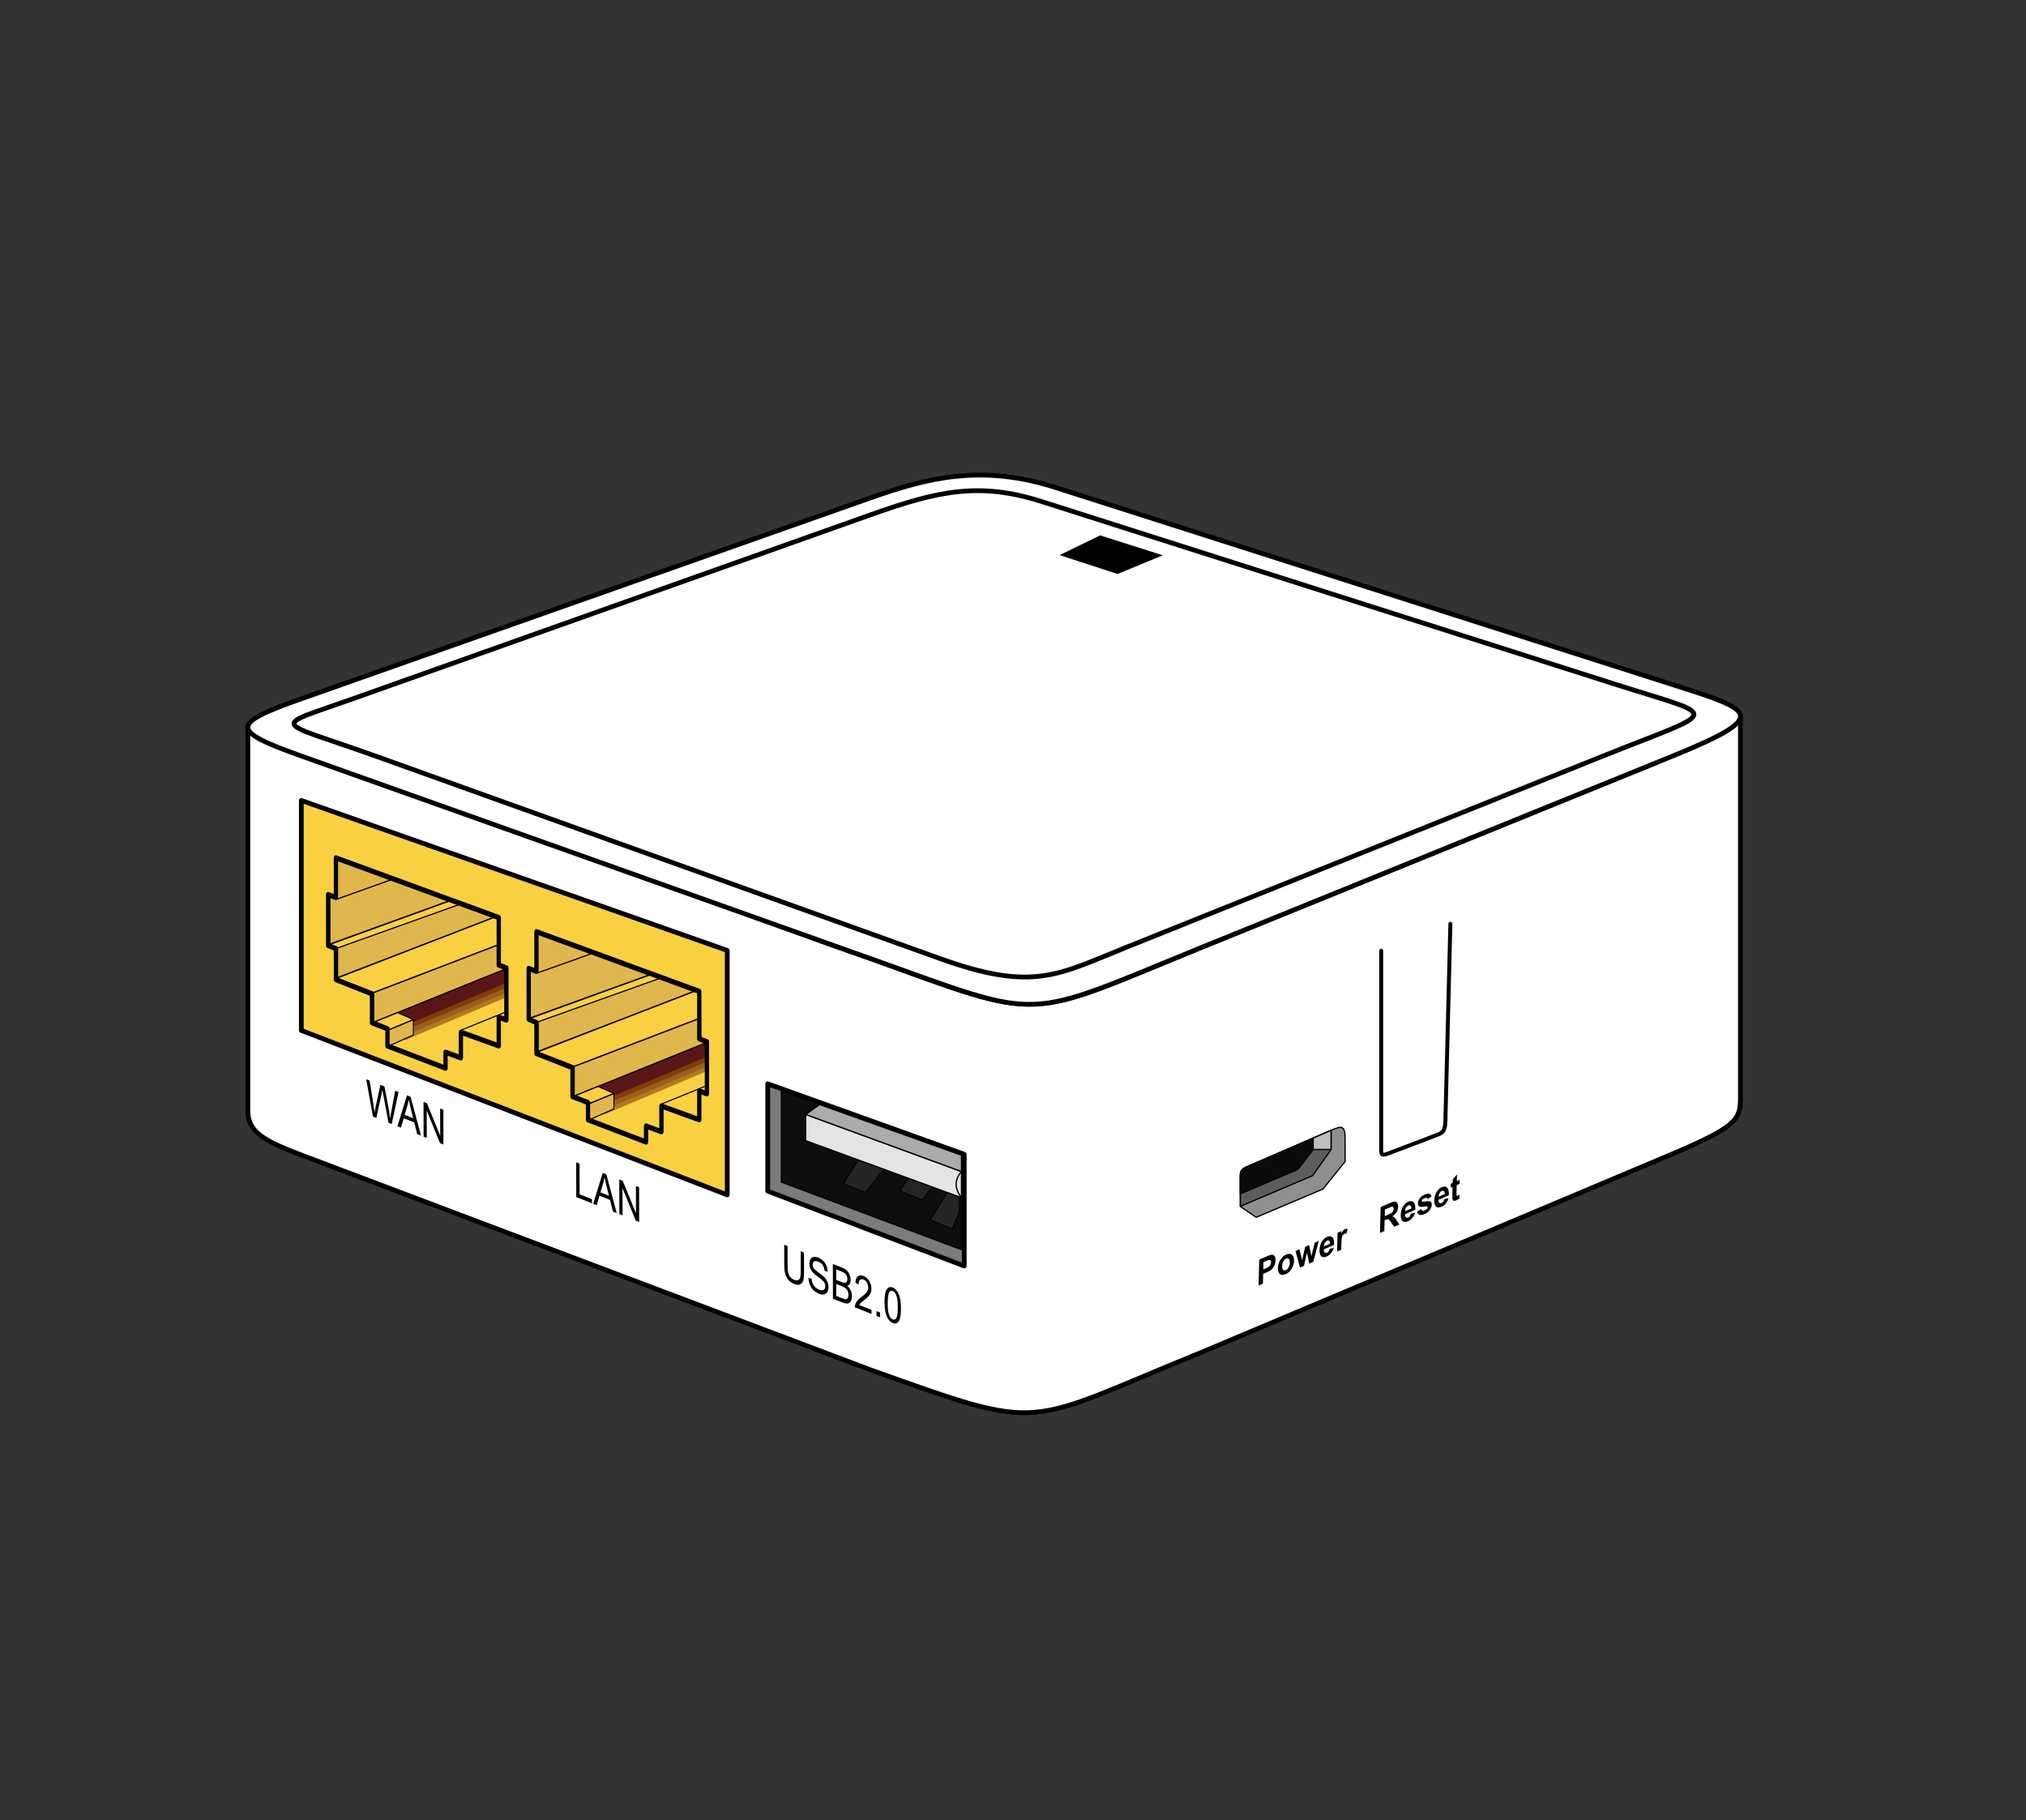 <?xml version="1.0" standalone="no"?>
<!DOCTYPE svg PUBLIC "-//W3C//DTD SVG 1.1//EN" "http://www.w3.org/Graphics/SVG/1.1/DTD/svg11.dtd">
<svg width="100%" height="100%" viewBox="0 0 1280 1150" version="1.1" xmlns="http://www.w3.org/2000/svg" xmlns:xlink="http://www.w3.org/1999/xlink" xml:space="preserve" style="fill-rule:evenodd;clip-rule:evenodd;stroke-linecap:round;stroke-linejoin:round;stroke-miterlimit:1.414;">
    <rect x="0" y="0" width="1280" height="1150" fill="#333333" stroke="none"/>
    <g id="Ebene1" transform="matrix(1.204,0,0,1.204,-153.995,-586.94)">
        <g>
            <g transform="matrix(0.831,0,0,0.831,127.927,703.4)">
                <path d="M549.672,605.265C661.55,645.087 643.933,640.787 760.247,593.529L1053.92,469.793C1096.42,451.885 1098.96,447.346 1098.96,433.652L1098.96,192.281L1046.38,221.521L760.247,337.775C646.655,383.928 661.762,386.332 549.672,345.47C503.109,330.309 156.469,199.377 156.469,199.377L156.469,441.527C156.469,454.709 165.767,460.343 190.801,469.793L549.672,605.265Z" style="fill:white;stroke-width:3px;stroke:black;"/>
            </g>
            <g transform="matrix(0.831,0,0,0.831,127.927,487.582)">
                <path d="M549.672,605.265C661.55,645.087 643.933,644.829 760.247,597.571L1055.7,477.53C1119.26,451.705 1107.18,448.548 1055.7,432.1L666.324,307.702C619.678,292.799 585.477,301.664 549.672,314.304L190.801,440.999C145.492,456.994 144.56,461.072 190.801,477.53L549.672,605.265Z" style="fill:white;stroke-width:3px;stroke:black;"/>
            </g>
            <g transform="matrix(0.831,0,0,0.831,127.927,487.582)">
                <path d="M593.607,605.265C652.953,626.557 668.073,615.408 712.531,597.571L1011.72,477.53C1087.23,447.236 1087.59,453.569 1020.2,432.1L657.625,316.587C618.093,303.993 591.854,310.006 549.672,324.999L223.318,440.999C169.626,460.083 172.262,454.098 237.576,477.53L593.607,605.265Z" style="fill:white;stroke-width:3px;stroke:black;"/>
            </g>
        </g>
        <g transform="matrix(0.649,0.257,0.002,0.895,286.958,422.648)">
            <path d="M54.278,711.562L48.88,691.218L51.642,691.218L54.736,704.554C55.069,705.951 55.356,707.339 55.597,708.717C56.115,706.543 56.42,705.289 56.512,704.956L60.384,691.218L63.631,691.218L66.546,701.515C67.277,704.068 67.804,706.469 68.128,708.717C68.387,707.431 68.724,705.956 69.141,704.29L72.332,691.218L75.038,691.218L69.46,711.562L66.865,711.562L62.577,696.061C62.216,694.766 62.003,693.97 61.938,693.674C61.726,694.609 61.527,695.404 61.342,696.061L57.026,711.562L54.278,711.562Z" style="fill:black;fill-rule:nonzero;"/>
            <path d="M74.06,711.562L81.873,691.218L84.774,691.218L93.1,711.562L90.033,711.562L87.66,705.4L79.153,705.4L76.919,711.562L74.06,711.562ZM79.931,703.208L86.828,703.208L84.704,697.574C84.057,695.862 83.576,694.456 83.261,693.355C83.002,694.66 82.637,695.955 82.165,697.241L79.931,703.208Z" style="fill:black;fill-rule:nonzero;"/>
            <path d="M95.223,711.562L95.223,691.218L97.985,691.218L108.67,707.191L108.67,691.218L111.251,691.218L111.251,711.562L108.49,711.562L97.804,695.575L97.804,711.562L95.223,711.562Z" style="fill:black;fill-rule:nonzero;"/>
            <path d="M218.66,711.562L218.66,691.218L221.352,691.218L221.352,709.161L231.371,709.161L231.371,711.562L218.66,711.562Z" style="fill:black;fill-rule:nonzero;"/>
            <path d="M232.343,711.562L240.155,691.218L243.056,691.218L251.382,711.562L248.315,711.562L245.942,705.4L237.435,705.4L235.201,711.562L232.343,711.562ZM238.213,703.208L245.11,703.208L242.986,697.574C242.339,695.862 241.858,694.456 241.543,693.355C241.284,694.66 240.919,695.955 240.447,697.241L238.213,703.208Z" style="fill:black;fill-rule:nonzero;"/>
            <path d="M253.505,711.562L253.505,691.218L256.267,691.218L266.952,707.191L266.952,691.218L269.533,691.218L269.533,711.562L266.772,711.562L256.086,695.575L256.086,711.562L253.505,711.562Z" style="fill:black;fill-rule:nonzero;"/>
            <path d="M400.166,691.218L402.858,691.218L402.858,702.972C402.858,705.017 402.626,706.64 402.164,707.843C401.701,709.046 400.866,710.024 399.659,710.778C398.452,711.532 396.867,711.909 394.906,711.909C393,711.909 391.441,711.58 390.229,710.924C389.017,710.267 388.152,709.316 387.634,708.072C387.116,706.828 386.857,705.128 386.857,702.972L386.857,691.218L389.549,691.218L389.549,702.958C389.549,704.725 389.714,706.027 390.042,706.865C390.371,707.702 390.935,708.347 391.735,708.8C392.535,709.254 393.514,709.48 394.67,709.48C396.65,709.48 398.061,709.032 398.903,708.134C399.745,707.237 400.166,705.512 400.166,702.958L400.166,691.218Z" style="fill:black;fill-rule:nonzero;"/>
            <path d="M406.424,705.026L408.964,704.804C409.084,705.821 409.364,706.656 409.803,707.309C410.243,707.961 410.925,708.488 411.85,708.891C412.775,709.293 413.816,709.494 414.972,709.494C415.999,709.494 416.906,709.342 417.692,709.036C418.479,708.731 419.064,708.312 419.448,707.78C419.832,707.248 420.024,706.668 420.024,706.039C420.024,705.4 419.839,704.843 419.469,704.367C419.099,703.89 418.488,703.49 417.637,703.166C417.091,702.953 415.884,702.623 414.015,702.174C412.146,701.725 410.837,701.302 410.088,700.904C409.116,700.395 408.392,699.764 407.916,699.01C407.439,698.256 407.201,697.412 407.201,696.477C407.201,695.451 407.493,694.491 408.076,693.598C408.658,692.705 409.509,692.027 410.629,691.565C411.748,691.102 412.993,690.871 414.362,690.871C415.87,690.871 417.2,691.114 418.352,691.6C419.503,692.085 420.389,692.8 421.009,693.744C421.629,694.687 421.962,695.756 422.008,696.949L419.427,697.144C419.288,695.858 418.819,694.886 418.019,694.229C417.218,693.572 416.036,693.244 414.473,693.244C412.845,693.244 411.658,693.542 410.913,694.139C410.169,694.736 409.796,695.455 409.796,696.297C409.796,697.028 410.06,697.629 410.587,698.101C411.105,698.573 412.458,699.056 414.646,699.551C416.834,700.046 418.335,700.479 419.15,700.849C420.334,701.395 421.208,702.086 421.772,702.923C422.337,703.761 422.619,704.725 422.619,705.817C422.619,706.899 422.309,707.919 421.689,708.877C421.069,709.834 420.179,710.579 419.018,711.111C417.857,711.643 416.55,711.909 415.097,711.909C413.256,711.909 411.714,711.641 410.469,711.104C409.225,710.567 408.249,709.76 407.541,708.682C406.834,707.605 406.461,706.386 406.424,705.026Z" style="fill:black;fill-rule:nonzero;"/>
            <path d="M426.185,711.562L426.185,691.218L433.818,691.218C435.372,691.218 436.619,691.424 437.558,691.836C438.497,692.247 439.232,692.881 439.764,693.737C440.296,694.592 440.562,695.488 440.562,696.422C440.562,697.292 440.326,698.11 439.854,698.878C439.382,699.646 438.67,700.266 437.717,700.738C438.948,701.099 439.894,701.714 440.555,702.583C441.217,703.453 441.547,704.48 441.547,705.664C441.547,706.617 441.346,707.503 440.944,708.322C440.541,709.14 440.044,709.772 439.452,710.216C438.86,710.66 438.117,710.995 437.225,711.222C436.332,711.449 435.238,711.562 433.943,711.562L426.185,711.562ZM428.877,699.766L433.277,699.766C434.47,699.766 435.326,699.688 435.844,699.53C436.528,699.327 437.044,698.989 437.391,698.517C437.738,698.046 437.912,697.453 437.912,696.741C437.912,696.066 437.75,695.471 437.426,694.958C437.102,694.444 436.639,694.093 436.038,693.903C435.437,693.714 434.405,693.619 432.943,693.619L428.877,693.619L428.877,699.766ZM428.877,709.161L433.943,709.161C434.812,709.161 435.423,709.129 435.774,709.064C436.394,708.953 436.912,708.768 437.329,708.509C437.745,708.25 438.087,707.873 438.356,707.378C438.624,706.883 438.758,706.312 438.758,705.664C438.758,704.906 438.564,704.246 438.175,703.687C437.787,703.127 437.248,702.734 436.558,702.507C435.869,702.28 434.877,702.167 433.582,702.167L428.877,702.167L428.877,709.161Z" style="fill:black;fill-rule:nonzero;"/>
            <path d="M457.367,709.161L457.367,711.562L443.92,711.562C443.902,710.961 443.999,710.382 444.212,709.827C444.554,708.911 445.102,708.009 445.856,707.121C446.61,706.233 447.7,705.206 449.124,704.041C451.335,702.227 452.83,700.791 453.607,699.732C454.384,698.672 454.772,697.671 454.772,696.727C454.772,695.737 454.418,694.902 453.711,694.222C453.003,693.542 452.08,693.202 450.942,693.202C449.74,693.202 448.777,693.563 448.056,694.285C447.334,695.006 446.969,696.006 446.959,697.282L444.392,697.019C444.568,695.104 445.229,693.644 446.377,692.64C447.524,691.637 449.064,691.135 450.998,691.135C452.95,691.135 454.495,691.676 455.633,692.758C456.771,693.841 457.34,695.182 457.34,696.783C457.34,697.597 457.173,698.397 456.84,699.184C456.507,699.97 455.954,700.798 455.182,701.668C454.409,702.537 453.126,703.731 451.331,705.248C449.832,706.506 448.87,707.359 448.444,707.808C448.019,708.257 447.667,708.708 447.39,709.161L457.367,709.161Z" style="fill:black;fill-rule:nonzero;"/>
            <rect x="461.447" y="708.717" width="2.845" height="2.845" style="fill:black;fill-rule:nonzero;"/>
            <path d="M467.942,701.529C467.942,699.123 468.189,697.187 468.684,695.721C469.179,694.255 469.915,693.124 470.891,692.328C471.867,691.533 473.095,691.135 474.575,691.135C475.667,691.135 476.624,691.354 477.448,691.794C478.271,692.233 478.951,692.867 479.488,693.695C480.024,694.523 480.445,695.531 480.75,696.72C481.056,697.909 481.208,699.512 481.208,701.529C481.208,703.916 480.963,705.842 480.473,707.309C479.983,708.775 479.249,709.908 478.273,710.709C477.297,711.509 476.065,711.909 474.575,711.909C472.614,711.909 471.073,711.206 469.954,709.8C468.613,708.107 467.942,705.35 467.942,701.529ZM470.509,701.529C470.509,704.869 470.9,707.091 471.682,708.197C472.463,709.302 473.428,709.855 474.575,709.855C475.722,709.855 476.687,709.3 477.468,708.19C478.25,707.08 478.641,704.859 478.641,701.529C478.641,698.18 478.25,695.955 477.468,694.854C476.687,693.753 475.713,693.202 474.547,693.202C473.4,693.202 472.484,693.688 471.8,694.66C470.939,695.899 470.509,698.189 470.509,701.529Z" style="fill:black;fill-rule:nonzero;"/>
        </g>
        <g transform="matrix(0.831,0,0,0.831,127.927,487.582)">
            <path d="M694.614,337.633L668.205,350.512L705.681,362.723L735.204,350.512L694.614,337.633Z" style="fill:black;stroke-width:0.65px;stroke:white;"/>
        </g>
        <g id="Reset" transform="matrix(0.831,0,0,0.831,127.927,487.582)">
            <path d="M872.133,600.27L872.133,723.012C872.133,728.529 871.574,730.233 876.424,728.388L907.486,716.572C911.032,715.223 912.515,714.16 912.675,707.8L915.825,583.245" style="fill:none;stroke-width:2.5px;stroke:black;"/>
        </g>
        <g id="usb">
            <g transform="matrix(0.831,0,0,0.831,127.927,487.582)">
                <path d="M783.185,742.33L783.185,761.81L793.206,768.633L835.407,750.757L849.337,733.422L849.337,718.888C849.337,710.063 846.741,711.013 840.478,713.724L787.76,736.544C784.552,737.932 783.185,738.894 783.185,742.33Z" style="fill:rgb(143,143,143);stroke-width:0.8px;stroke:black;"/>
            </g>
            <g transform="matrix(0.831,0,0,0.831,127.927,487.582)">
                <path d="M783.185,742.33L783.185,761.706L828.813,742.33L840.478,725.873L840.478,713.724L787.76,736.544C784.552,737.932 783.185,738.894 783.185,742.33Z" style="fill:rgb(93,93,93);stroke-width:0.8px;stroke:black;"/>
            </g>
            <g transform="matrix(0.831,0,0,0.831,127.927,487.582)">
                <path d="M783.185,742.33L783.185,753.862L819.427,738.382L829.229,725.873L829.229,718.592L787.76,736.544C784.552,737.932 783.185,738.894 783.185,742.33Z" style="fill:rgb(11,11,11);stroke-width:0.8px;stroke:black;"/>
            </g>
            <g id="USB" transform="matrix(0.831,0,0,0.831,127.927,487.582)">
                <path d="M829.179,718.609L829.179,725.785L840.466,725.785L840.466,713.733L829.179,718.609Z" style="fill:rgb(191,191,191);stroke-width:0.8px;stroke:black;"/>
            </g>
        </g>
        <g id="usb1">
            <g transform="matrix(0.831,0,0,0.831,127.927,487.582)">
                <path d="M484.757,684.321L484.757,752.104L608.844,799.389L608.844,728.815L484.757,684.321Z" style="fill:rgb(123,123,123);stroke-width:3px;stroke:black;"/>
            </g>
            <g transform="matrix(0.831,0,0,0.831,127.927,487.582)">
                <path d="M493.361,688.789L493.361,746.384L607.112,789.068L607.112,729.455L493.361,688.789Z" style="fill:rgb(14,14,14);stroke-width:0.8px;stroke:black;"/>
            </g>
            <g transform="matrix(0.831,0,0,0.831,127.927,487.582)">
                <path d="M561.324,733.999L545.67,726.41L532.567,747.359L546.49,752.997L561.324,733.999Z" style="fill:rgb(37,37,37);stroke-width:0.65px;stroke:black;"/>
            </g>
            <g transform="matrix(0.831,0,0,0.831,173.46,506.597)">
                <path d="M551.025,742.373L551.025,728.921L545.67,726.41L532.567,747.359L546.49,752.997L551.025,742.373Z" style="fill:rgb(37,37,37);stroke-width:0.65px;stroke:black;"/>
            </g>
            <g transform="matrix(0.831,0,0,0.831,157.625,491.466)">
                <path d="M561.324,733.999L545.67,726.41L532.567,747.359L546.49,752.997L561.324,733.999Z" style="fill:rgb(37,37,37);stroke-width:0.65px;stroke:black;"/>
            </g>
            <g transform="matrix(1,0,0,1,0.621,0.295)">
                <g transform="matrix(0.831,0,0,0.831,129.557,488.817)">
                    <path d="M506.006,701.83L506.006,718.4L604.404,754.418L604.404,737.88L506.006,701.83Z" style="fill:rgb(228,228,228);stroke-width:0.8px;stroke:black;"/>
                </g>
                <g transform="matrix(0.831,0,0,0.831,129.557,488.817)">
                    <path d="M604.404,754.418C600.251,748.991 599.585,743.492 604.404,737.88" style="fill:none;stroke-width:0.8px;stroke:black;"/>
                </g>
            </g>
            <g transform="matrix(0.831,0,0,0.831,127.927,487.582)">
                <path d="M508.716,703.672L607.114,739.722L607.114,729.425L517.539,697.431L508.716,703.672Z" style="fill:rgb(171,171,171);stroke-width:0.8px;stroke:black;"/>
            </g>
        </g>
        <g transform="matrix(0.831,0,0,0.831,23.183,341.515)">
            <path d="M316.291,681.165L316.291,826.391L585.238,930.244L585.238,775.875L316.291,681.165Z" style="fill:rgb(249,208,66);stroke-width:3px;stroke:black;"/>
        </g>
        <g id="Lan-Buchsen" transform="matrix(0.831,0,0,0.831,11.462,331.892)">
            <g id="Lan-Buchse">
                <g transform="matrix(1.219,0,0,1.145,-19.943,-341.192)">
                    <g transform="matrix(0.831,0,0,0.831,126.839,482.661)">
                        <path d="M257.554,664.625L248.174,639.026L316.365,610.105L316.365,615.737L321.692,617.429L321.692,635.816L257.554,664.625Z" style="fill:rgb(177,122,31);stroke-width:0.66px;stroke:rgb(178,122,30);"/>
                    </g>
                    <g transform="matrix(0.831,0,0,0.831,126.839,482.661)">
                        <path d="M256.369,662.046L248.174,639.026L316.426,609.363L316.426,615.753L321.653,617.727L321.653,632.821L256.369,662.046Z" style="fill:rgb(157,93,29);stroke-width:0.66px;stroke:rgb(157,93,29);"/>
                    </g>
                    <g transform="matrix(0.831,0,0,0.831,126.839,482.661)">
                        <path d="M254.95,659.318L248.174,639.026L316.048,615.572L321.512,618.053L321.512,629.548L254.95,659.318Z" style="fill:rgb(129,62,7);stroke-width:0.66px;stroke:rgb(129,62,8);"/>
                    </g>
                    <g transform="matrix(0.831,0,0,0.831,126.839,482.661)">
                        <path d="M253.97,656.558L248.174,639.026L316.933,615.906L321.37,617.715L321.37,626.358L253.97,656.558Z" style="fill:rgb(90,21,23);stroke-width:0.66px;stroke:rgb(90,21,24);"/>
                    </g>
                </g>
                <g transform="matrix(0.933,0,0,1.127,42.247,-93.902)">
                    <path d="M442.267,835.966L442.267,819.403L447.402,820.869L447.93,816.295L416.566,826.833L442.267,835.966Z" style="fill:none;stroke-width:0.63px;stroke-linejoin:miter;stroke:black;"/>
                </g>
                <g transform="matrix(0.933,0,0,1.127,42.247,-93.902)">
                    <path d="M327.768,778.798L333.335,780.763L417.155,756.035L410.679,753.863L327.768,778.798Z" style="fill:none;stroke-width:0.63px;stroke-linejoin:miter;stroke:black;"/>
                </g>
                <g transform="matrix(0.933,0,0,1.127,42.247,-93.902)">
                    <path d="M367.616,826.728L384.667,820.771L384.667,829.448L367.616,835.722L367.616,826.728Z" style="fill:rgb(224,183,77);stroke-width:0.63px;stroke:black;"/>
                </g>
                <g transform="matrix(0.933,0,0,1.131,33.314,-112.493)">
                    <path d="M367.378,819.278L453.005,792.152L453.005,803.512L456.871,805.927L367.378,835.746L367.378,819.278Z" style="fill:rgb(224,183,77);stroke-width:0.63px;stroke-linejoin:miter;stroke:black;"/>
                </g>
                <g id="(Kurve)" transform="matrix(0.933,0,0,1.131,10.54,-140.697)">
                    <path d="M367.378,819.278L450.172,794.88L474.069,801.898L367.378,835.746L367.378,819.278Z" style="fill:rgb(224,183,77);stroke-width:0.63px;stroke-linejoin:miter;stroke:black;"/>
                </g>
                <g transform="matrix(0.933,0,0,1.131,33.358,-131.254)">
                    <path d="M342.219,827.876L449.62,793.552L451.76,794.945L451.76,809.106L367.378,835.746L342.219,827.876Z" style="fill:none;stroke-width:0.63px;stroke-linejoin:miter;stroke:black;"/>
                </g>
                <g transform="matrix(0.933,0,0,1.131,5.618,-162.182)">
                    <path d="M367.378,809.235L371.712,811.02L409.615,799.882L448.797,811.756L367.378,836.056L367.378,809.235Z" style="fill:rgb(224,183,77);stroke-width:0.63px;stroke:black;"/>
                </g>
                <g transform="matrix(0.933,0,0,1.127,42.247,-93.902)">
                    <path d="M357.183,822.534L368.13,826.4L384.667,820.771L373.972,816.886L357.183,822.534Z" style="fill:rgb(249,208,66);stroke-width:0.63px;stroke:black;"/>
                </g>
                <g transform="matrix(0.933,0,0,1.127,43.3,-125.519)">
                    <path d="M331.966,759.139L331.966,781.257L369.24,770.257L331.966,759.139Z" style="fill:rgb(224,183,77);stroke-width:0.63px;stroke-linejoin:miter;stroke:black;"/>
                </g>
                <g transform="matrix(0.933,0,0,1.127,42.247,-93.902)">
                    <path d="M326.996,779.236L332.247,781.082L332.247,798.404L356.671,806.379L356.671,822.556L367.144,825.939L367.144,835.542L406.428,848.015L406.428,839.059L416.839,842.27L416.839,827.84L442.461,835.542L442.461,819.403L447.63,821.026L447.63,791.815L442.461,790.207L442.461,763.612L332.247,730.174L332.247,752.379L326.996,750.744L326.996,779.236Z" style="fill:none;stroke-width:2.9px;stroke:black;"/>
                </g>
            </g>
            <g id="Lan-Buchse1" transform="matrix(1,0,0,1,126.627,46.624)">
                <g transform="matrix(1.219,0,0,1.145,-19.943,-341.192)">
                    <g transform="matrix(0.831,0,0,0.831,126.839,482.661)">
                        <path d="M257.554,664.625L248.174,639.026L316.365,610.105L316.365,615.737L321.692,617.429L321.692,635.816L257.554,664.625Z" style="fill:rgb(177,122,31);stroke-width:0.66px;stroke:rgb(178,122,30);"/>
                    </g>
                    <g transform="matrix(0.831,0,0,0.831,126.839,482.661)">
                        <path d="M256.369,662.046L248.174,639.026L316.426,609.363L316.426,615.753L321.653,617.727L321.653,632.821L256.369,662.046Z" style="fill:rgb(157,93,29);stroke-width:0.66px;stroke:rgb(157,93,29);"/>
                    </g>
                    <g transform="matrix(0.831,0,0,0.831,126.839,482.661)">
                        <path d="M254.95,659.318L248.174,639.026L316.048,615.572L321.512,618.053L321.512,629.548L254.95,659.318Z" style="fill:rgb(129,62,7);stroke-width:0.66px;stroke:rgb(129,62,8);"/>
                    </g>
                    <g transform="matrix(0.831,0,0,0.831,126.839,482.661)">
                        <path d="M253.97,656.558L248.174,639.026L316.933,615.906L321.37,617.715L321.37,626.358L253.97,656.558Z" style="fill:rgb(90,21,23);stroke-width:0.66px;stroke:rgb(90,21,24);"/>
                    </g>
                </g>
                <g transform="matrix(0.933,0,0,1.127,42.247,-93.902)">
                    <path d="M442.267,835.966L442.267,819.403L447.402,820.869L447.93,816.295L416.566,826.833L442.267,835.966Z" style="fill:none;stroke-width:0.63px;stroke-linejoin:miter;stroke:black;"/>
                </g>
                <g transform="matrix(0.933,0,0,1.127,42.247,-93.902)">
                    <path d="M327.768,778.798L333.335,780.763L417.155,756.035L410.679,753.863L327.768,778.798Z" style="fill:none;stroke-width:0.63px;stroke-linejoin:miter;stroke:black;"/>
                </g>
                <g transform="matrix(0.933,0,0,1.127,42.247,-93.902)">
                    <path d="M367.616,826.728L384.667,820.771L384.667,829.448L367.616,835.722L367.616,826.728Z" style="fill:rgb(224,183,77);stroke-width:0.63px;stroke:black;"/>
                </g>
                <g transform="matrix(0.933,0,0,1.131,33.314,-112.493)">
                    <path d="M367.378,819.278L453.005,792.152L453.005,803.512L456.871,805.927L367.378,835.746L367.378,819.278Z" style="fill:rgb(224,183,77);stroke-width:0.63px;stroke-linejoin:miter;stroke:black;"/>
                </g>
                <g id="(Kurve)1" transform="matrix(0.933,0,0,1.131,10.54,-140.697)">
                    <path d="M367.378,819.278L450.172,794.88L474.069,801.898L367.378,835.746L367.378,819.278Z" style="fill:rgb(224,183,77);stroke-width:0.63px;stroke-linejoin:miter;stroke:black;"/>
                </g>
                <g transform="matrix(0.933,0,0,1.131,33.358,-131.254)">
                    <path d="M342.219,827.876L449.62,793.552L451.76,794.945L451.76,809.106L367.378,835.746L342.219,827.876Z" style="fill:none;stroke-width:0.63px;stroke-linejoin:miter;stroke:black;"/>
                </g>
                <g transform="matrix(0.933,0,0,1.131,5.618,-162.182)">
                    <path d="M367.378,809.235L371.712,811.02L409.615,799.882L448.797,811.756L367.378,836.056L367.378,809.235Z" style="fill:rgb(224,183,77);stroke-width:0.63px;stroke:black;"/>
                </g>
                <g transform="matrix(0.933,0,0,1.127,42.247,-93.902)">
                    <path d="M357.183,822.534L368.13,826.4L384.667,820.771L373.972,816.886L357.183,822.534Z" style="fill:rgb(249,208,66);stroke-width:0.63px;stroke:black;"/>
                </g>
                <g transform="matrix(0.933,0,0,1.127,43.3,-125.519)">
                    <path d="M331.966,759.139L331.966,781.257L369.24,770.257L331.966,759.139Z" style="fill:rgb(224,183,77);stroke-width:0.63px;stroke-linejoin:miter;stroke:black;"/>
                </g>
                <g transform="matrix(0.933,0,0,1.127,42.247,-93.902)">
                    <path d="M326.996,779.236L332.247,781.082L332.247,798.404L356.671,806.379L356.671,822.556L367.144,825.939L367.144,835.542L406.428,848.015L406.428,839.059L416.839,842.27L416.839,827.84L442.461,835.542L442.461,819.403L447.63,821.026L447.63,791.815L442.461,790.207L442.461,763.612L332.247,730.174L332.247,752.379L326.996,750.744L326.996,779.236Z" style="fill:none;stroke-width:2.9px;stroke:black;"/>
                </g>
            </g>
        </g>
        <g transform="matrix(0.762,-0.33,-0.025,0.916,255.51,659.378)">
            <path d="M725.804,810.323L725.804,795.466L730.618,795.466C732.442,795.466 733.631,795.54 734.185,795.689C735.037,795.912 735.75,796.396 736.324,797.143C736.898,797.89 737.185,798.854 737.185,800.036C737.185,800.949 737.02,801.715 736.689,802.337C736.358,802.959 735.937,803.447 735.427,803.802C734.917,804.156 734.398,804.391 733.871,804.506C733.155,804.648 732.118,804.719 730.76,804.719L728.804,804.719L728.804,810.323L725.804,810.323ZM728.804,797.979L728.804,802.195L730.446,802.195C731.628,802.195 732.419,802.117 732.817,801.962C733.216,801.807 733.528,801.563 733.755,801.232C733.981,800.901 734.094,800.516 734.094,800.077C734.094,799.536 733.935,799.091 733.618,798.739C733.3,798.388 732.898,798.168 732.412,798.08C732.054,798.013 731.334,797.979 730.253,797.979L728.804,797.979Z" style="fill:black;fill-rule:nonzero;"/>
            <path d="M738.969,804.79C738.969,803.844 739.202,802.928 739.668,802.043C740.135,801.158 740.795,800.482 741.65,800.016C742.504,799.55 743.459,799.317 744.513,799.317C746.141,799.317 747.476,799.846 748.516,800.903C749.557,801.96 750.077,803.297 750.077,804.911C750.077,806.54 749.552,807.889 748.501,808.96C747.45,810.031 746.128,810.567 744.533,810.567C743.547,810.567 742.606,810.344 741.711,809.898C740.815,809.452 740.135,808.798 739.668,807.937C739.202,807.075 738.969,806.026 738.969,804.79ZM741.888,804.942C741.888,806.009 742.141,806.827 742.648,807.394C743.155,807.962 743.78,808.246 744.523,808.246C745.266,808.246 745.889,807.962 746.393,807.394C746.896,806.827 747.148,806.003 747.148,804.921C747.148,803.867 746.896,803.057 746.393,802.489C745.889,801.922 745.266,801.638 744.523,801.638C743.78,801.638 743.155,801.922 742.648,802.489C742.141,803.057 741.888,803.874 741.888,804.942Z" style="fill:black;fill-rule:nonzero;"/>
            <path d="M754.313,810.323L750.908,799.56L753.675,799.56L755.692,806.614L757.546,799.56L760.293,799.56L762.087,806.614L764.144,799.56L766.951,799.56L763.495,810.323L760.759,810.323L758.904,803.401L757.08,810.323L754.313,810.323Z" style="fill:black;fill-rule:nonzero;"/>
            <path d="M774.684,806.898L777.522,807.374C777.157,808.415 776.581,809.207 775.794,809.751C775.007,810.295 774.022,810.567 772.84,810.567C770.968,810.567 769.583,809.955 768.684,808.732C767.975,807.752 767.62,806.516 767.62,805.023C767.62,803.239 768.086,801.842 769.019,800.832C769.951,799.822 771.13,799.317 772.556,799.317C774.157,799.317 775.421,799.846 776.346,800.903C777.272,801.96 777.715,803.58 777.674,805.763L770.539,805.763C770.559,806.607 770.789,807.264 771.228,807.734C771.667,808.203 772.215,808.438 772.87,808.438C773.316,808.438 773.691,808.317 773.995,808.073C774.299,807.83 774.529,807.438 774.684,806.898ZM774.846,804.019C774.826,803.195 774.613,802.568 774.208,802.139C773.803,801.71 773.309,801.496 772.728,801.496C772.107,801.496 771.593,801.722 771.188,802.175C770.782,802.628 770.583,803.242 770.59,804.019L774.846,804.019Z" style="fill:black;fill-rule:nonzero;"/>
            <path d="M782.721,810.323L779.873,810.323L779.873,799.56L782.518,799.56L782.518,801.09C782.971,800.368 783.378,799.891 783.74,799.661C784.101,799.432 784.512,799.317 784.971,799.317C785.62,799.317 786.245,799.496 786.846,799.854L785.964,802.337C785.485,802.026 785.039,801.871 784.627,801.871C784.228,801.871 783.89,801.981 783.613,802.2C783.336,802.42 783.118,802.817 782.959,803.391C782.801,803.965 782.721,805.168 782.721,806.999L782.721,810.323Z" style="fill:black;fill-rule:nonzero;"/>
            <path d="M809.416,810.323L809.416,795.466L815.73,795.466C817.318,795.466 818.472,795.599 819.191,795.866C819.911,796.133 820.487,796.608 820.919,797.29C821.352,797.972 821.568,798.753 821.568,799.631C821.568,800.746 821.24,801.666 820.585,802.393C819.93,803.119 818.95,803.577 817.646,803.766C818.294,804.144 818.83,804.56 819.252,805.013C819.674,805.465 820.244,806.269 820.96,807.425L822.774,810.323L819.186,810.323L817.017,807.09C816.247,805.935 815.72,805.207 815.436,804.906C815.153,804.606 814.852,804.4 814.534,804.288C814.217,804.177 813.713,804.121 813.024,804.121L812.416,804.121L812.416,810.323L809.416,810.323ZM812.416,801.749L814.636,801.749C816.075,801.749 816.974,801.688 817.332,801.567C817.69,801.445 817.97,801.236 818.173,800.938C818.376,800.641 818.477,800.27 818.477,799.824C818.477,799.324 818.343,798.92 818.077,798.613C817.81,798.305 817.433,798.111 816.946,798.03C816.703,797.996 815.974,797.979 814.757,797.979L812.416,797.979L812.416,801.749Z" style="fill:black;fill-rule:nonzero;"/>
            <path d="M830.608,806.898L833.446,807.374C833.081,808.415 832.505,809.207 831.718,809.751C830.931,810.295 829.946,810.567 828.764,810.567C826.892,810.567 825.507,809.955 824.608,808.732C823.899,807.752 823.544,806.516 823.544,805.023C823.544,803.239 824.01,801.842 824.943,800.832C825.875,799.822 827.054,799.317 828.48,799.317C830.081,799.317 831.345,799.846 832.27,800.903C833.196,801.96 833.639,803.58 833.598,805.763L826.463,805.763C826.483,806.607 826.713,807.264 827.152,807.734C827.591,808.203 828.139,808.438 828.794,808.438C829.24,808.438 829.615,808.317 829.919,808.073C830.223,807.83 830.453,807.438 830.608,806.898ZM830.77,804.019C830.75,803.195 830.537,802.568 830.132,802.139C829.727,801.71 829.233,801.496 828.652,801.496C828.031,801.496 827.517,801.722 827.112,802.175C826.706,802.628 826.507,803.242 826.514,804.019L830.77,804.019Z" style="fill:black;fill-rule:nonzero;"/>
            <path d="M834.916,807.252L837.774,806.817C837.895,807.371 838.142,807.791 838.513,808.078C838.885,808.366 839.405,808.509 840.074,808.509C840.811,808.509 841.365,808.374 841.736,808.104C841.986,807.915 842.111,807.661 842.111,807.344C842.111,807.127 842.044,806.948 841.909,806.807C841.767,806.671 841.449,806.546 840.956,806.432C838.659,805.925 837.203,805.462 836.588,805.043C835.736,804.462 835.311,803.655 835.311,802.621C835.311,801.688 835.679,800.905 836.416,800.27C837.152,799.634 838.294,799.317 839.841,799.317C841.314,799.317 842.409,799.557 843.125,800.036C843.841,800.516 844.334,801.226 844.604,802.165L841.919,802.661C841.804,802.242 841.586,801.922 841.265,801.699C840.944,801.476 840.486,801.364 839.892,801.364C839.142,801.364 838.605,801.469 838.28,801.678C838.064,801.827 837.956,802.02 837.956,802.256C837.956,802.459 838.051,802.631 838.24,802.773C838.497,802.962 839.383,803.229 840.9,803.574C842.417,803.918 843.476,804.34 844.077,804.84C844.672,805.347 844.969,806.053 844.969,806.959C844.969,807.945 844.557,808.793 843.733,809.502C842.909,810.212 841.689,810.567 840.074,810.567C838.608,810.567 837.448,810.269 836.593,809.675C835.738,809.08 835.179,808.273 834.916,807.252Z" style="fill:black;fill-rule:nonzero;"/>
            <path d="M853.695,806.898L856.533,807.374C856.168,808.415 855.592,809.207 854.805,809.751C854.018,810.295 853.033,810.567 851.851,810.567C849.979,810.567 848.594,809.955 847.696,808.732C846.986,807.752 846.631,806.516 846.631,805.023C846.631,803.239 847.098,801.842 848.03,800.832C848.962,799.822 850.141,799.317 851.567,799.317C853.168,799.317 854.432,799.846 855.358,800.903C856.283,801.96 856.726,803.58 856.685,805.763L849.55,805.763C849.571,806.607 849.8,807.264 850.239,807.734C850.679,808.203 851.226,808.438 851.881,808.438C852.327,808.438 852.702,808.317 853.006,808.073C853.31,807.83 853.54,807.438 853.695,806.898ZM853.858,804.019C853.837,803.195 853.624,802.568 853.219,802.139C852.814,801.71 852.32,801.496 851.739,801.496C851.118,801.496 850.604,801.722 850.199,802.175C849.794,802.628 849.594,803.242 849.601,804.019L853.858,804.019Z" style="fill:black;fill-rule:nonzero;"/>
            <path d="M863.942,799.56L863.942,801.83L861.996,801.83L861.996,806.168C861.996,807.046 862.014,807.558 862.052,807.703C862.089,807.849 862.173,807.969 862.305,808.063C862.437,808.158 862.597,808.205 862.786,808.205C863.05,808.205 863.432,808.114 863.932,807.932L864.175,810.141C863.513,810.425 862.763,810.567 861.925,810.567C861.411,810.567 860.949,810.48 860.536,810.308C860.124,810.136 859.822,809.913 859.629,809.639C859.437,809.366 859.303,808.996 859.229,808.529C859.168,808.198 859.138,807.529 859.138,806.523L859.138,801.83L857.83,801.83L857.83,799.56L859.138,799.56L859.138,797.422L861.996,795.76L861.996,799.56L863.942,799.56Z" style="fill:black;fill-rule:nonzero;"/>
        </g>
    </g>
</svg>
